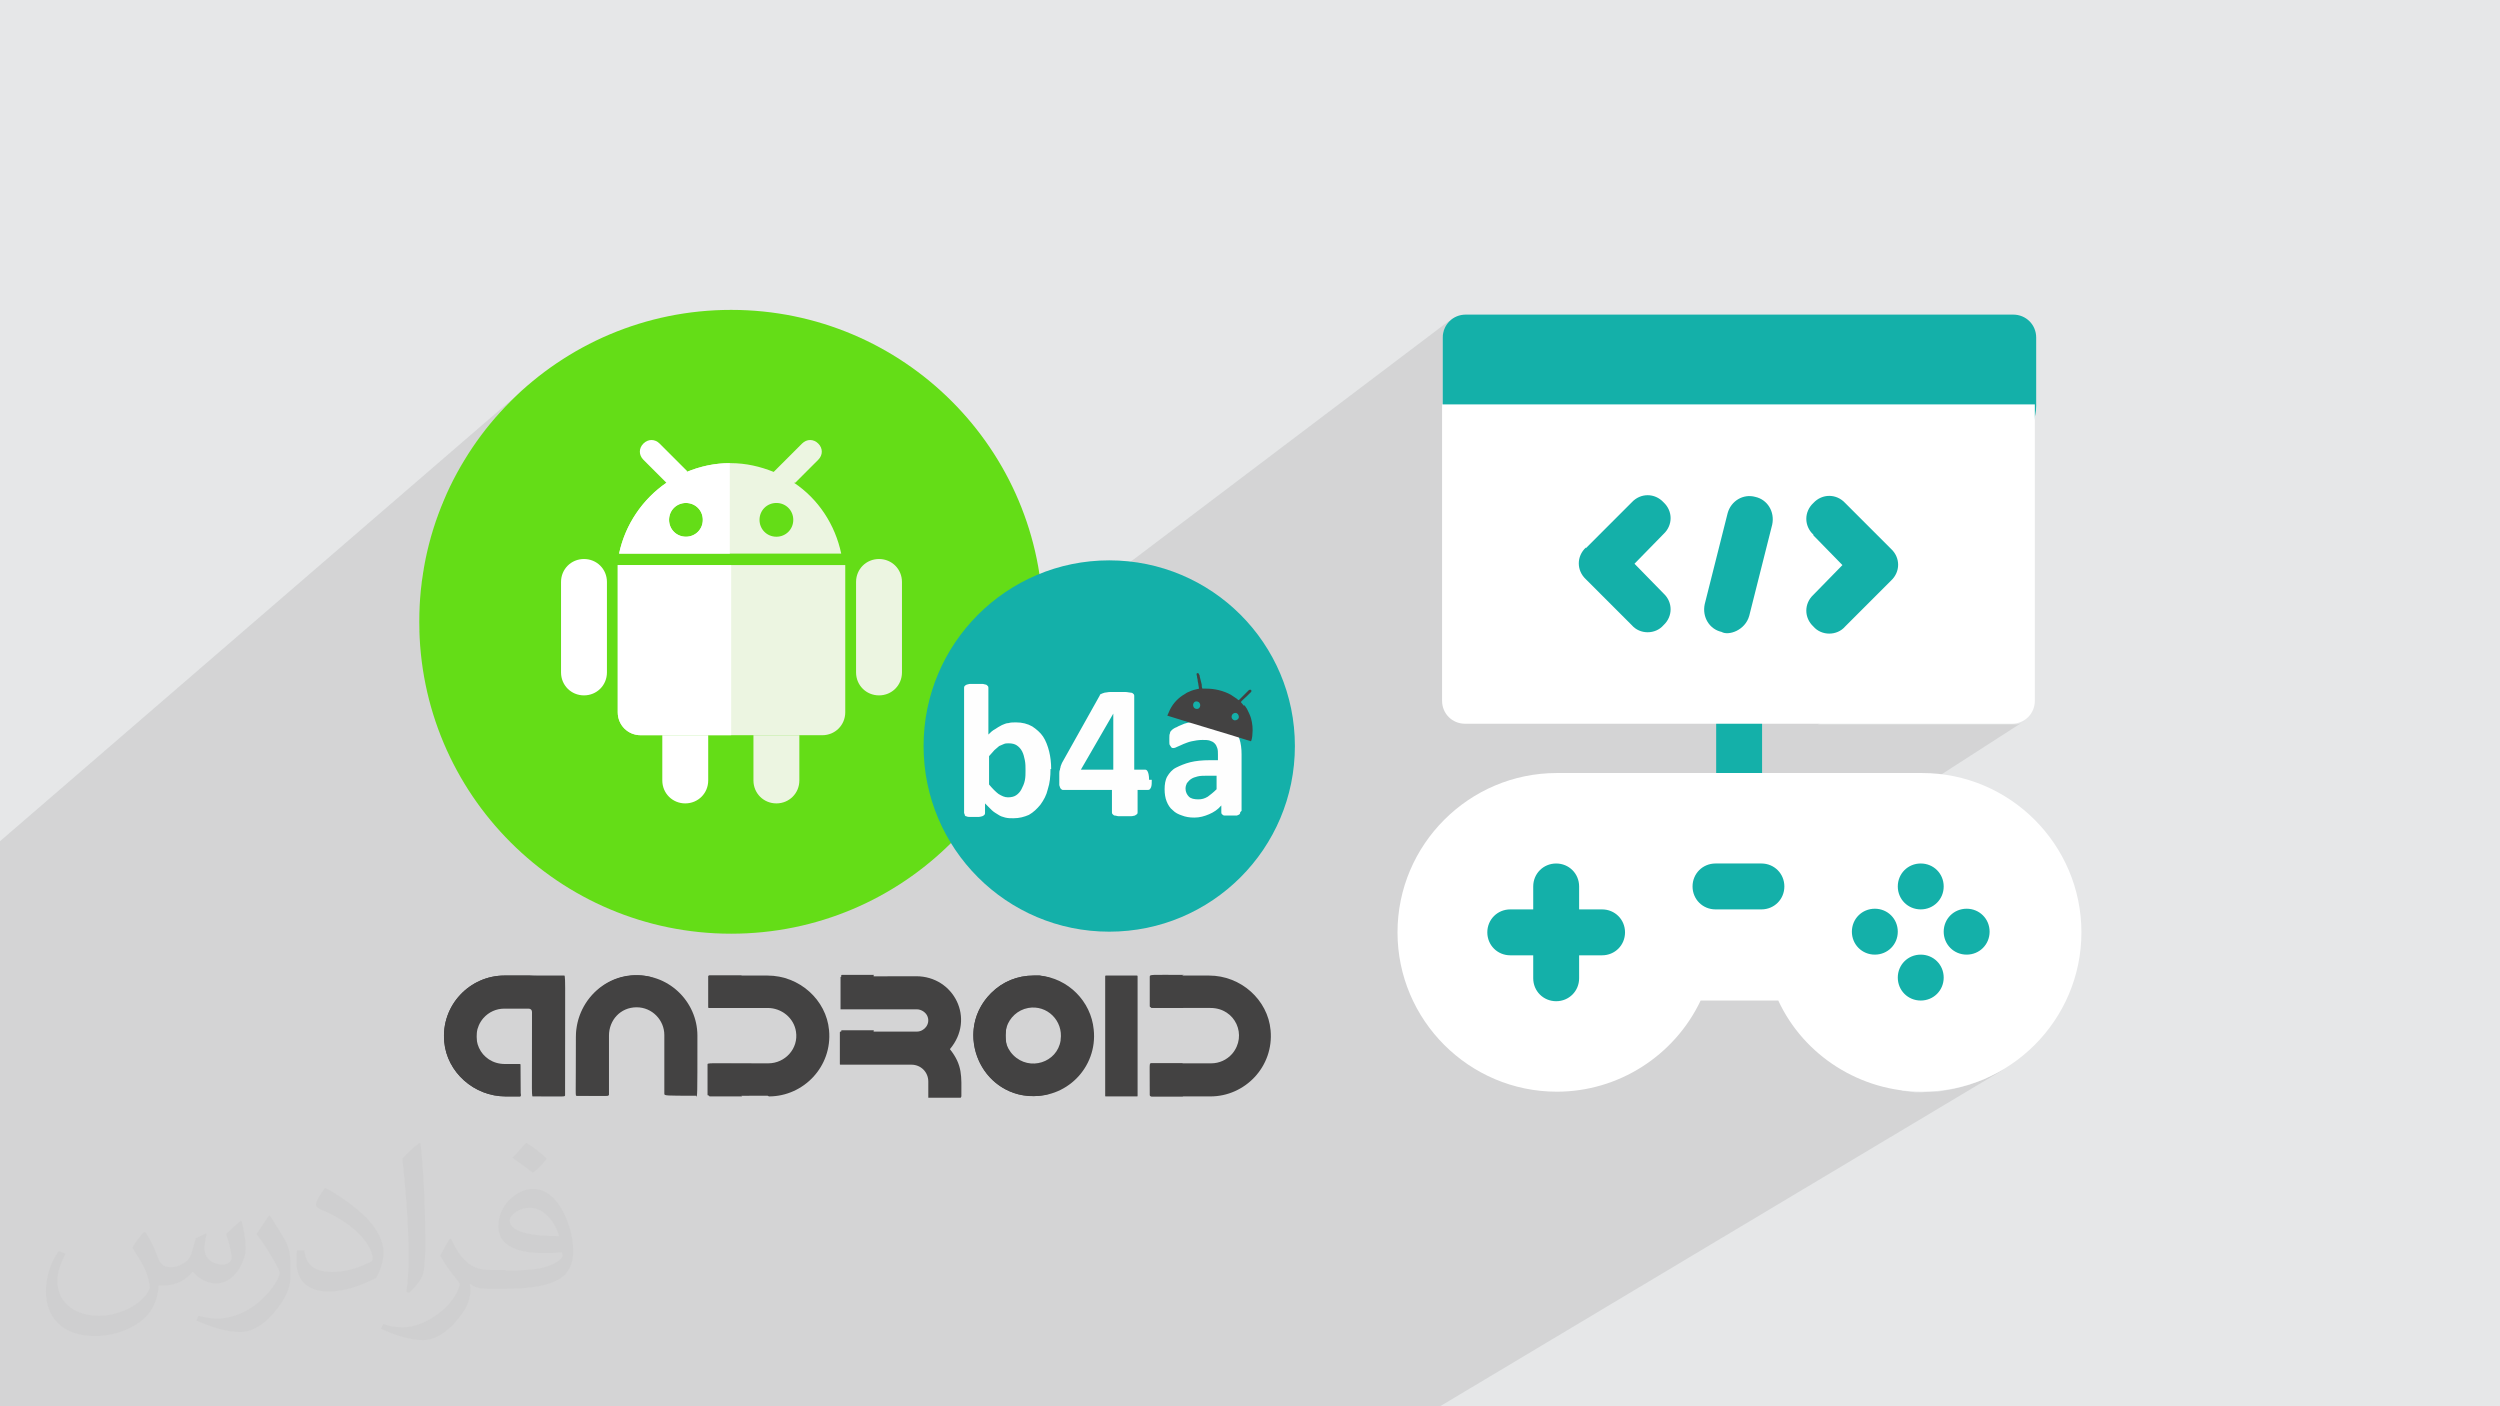 <?xml version="1.0" encoding="UTF-8"?>
<!DOCTYPE svg PUBLIC "-//W3C//DTD SVG 1.1//EN" "http://www.w3.org/Graphics/SVG/1.1/DTD/svg11.dtd">
<!-- Creator: CorelDRAW 2017 -->
<svg xmlns="http://www.w3.org/2000/svg" xml:space="preserve" width="3.703in" height="2.083in" version="1.1" style="shape-rendering:geometricPrecision; text-rendering:geometricPrecision; image-rendering:optimizeQuality; fill-rule:evenodd; clip-rule:evenodd"
viewBox="0 0 3703 2083"
 xmlns:xlink="http://www.w3.org/1999/xlink"
 enable-background="new 0 0 512 512">
 <defs>
  <style type="text/css">
   <![CDATA[
    .fil7 {fill:#14B0A9}
    .fil3 {fill:#434242}
    .fil4 {fill:#64DD17}
    .fil0 {fill:#E6E7E8}
    .fil5 {fill:#ECF5E1}
    .fil6 {fill:white}
    .fil8 {fill:#FEFEFE;fill-rule:nonzero}
    .fil2 {fill:#373435;fill-opacity:0.031}
    .fil1 {fill:#373435;fill-opacity:0.102}
   ]]>
  </style>
 </defs>
 <g id="Layer_x0020_1">
  <polygon class="fil0" points="0,0 3704,0 3704,2083 0,2083 "/>
  <polygon class="fil1" points="2981,466 2691,668 2205,668 2198,668 2191,667 2184,665 2178,663 2172,660 2167,657 2162,653 2157,648 2152,644 2149,638 2145,633 2142,627 2140,621 2138,614 2137,607 2137,601 2137,499 2138,492 2140,486 2143,480 2147,475 2152,471 1434,1014 1434,1014 1433,1014 1433,1015 1432,1015 1432,1015 1432,1015 1431,1015 1372,1060 1374,1050 1377,1036 1381,1023 1385,1010 1390,998 1396,986 1402,974 1408,962 1415,951 1423,941 1431,930 1440,920 1449,911 1459,902 1469,893 1479,885 1335,995 1335,862 1334,855 1332,849 1329,843 1325,838 1320,834 1315,831 1308,829 1302,829 1295,829 1288,831 1283,834 1251,859 1251,837 1227,837 1248,820 1246,812 1244,804 1241,797 1238,789 1235,782 1231,774 1227,767 1223,761 1218,754 1213,748 1208,742 1203,736 1197,730 1191,725 1185,720 1178,715 1178,715 1213,681 1215,678 1216,675 1217,672 1218,669 1217,666 1216,663 1215,660 1213,657 1210,655 1207,653 1204,653 1201,652 1198,653 1194,653 1192,655 1141,696 1140,696 1136,694 1132,693 1128,692 1124,691 1120,690 1116,689 1112,688 1108,688 1104,687 1100,687 1096,686 1092,686 1087,686 1083,686 1083,686 1079,686 1077,686 1076,686 1075,686 1075,686 1070,686 1070,686 1068,686 1066,687 1066,687 1061,687 1053,688 1046,690 1039,692 1032,694 1025,696 1019,699 977,657 975,655 972,653 969,653 966,652 962,653 959,653 956,655 954,657 621,935 621,921 622,897 624,874 626,851 631,828 636,806 642,784 649,762 657,741 667,721 677,701 688,681 700,663 713,645 727,627 741,610 756,594 772,579 789,565 0,1246 0,1455 0,1473 0,1532 0,1533 0,1534 0,1541 0,1543 0,1573 0,1576 0,1576 0,1583 0,1588 0,1598 0,1624 0,1627 0,1630 0,1633 0,1643 0,1664 0,1669 0,1670 0,1670 0,1680 0,1694 0,1709 0,1719 0,1720 0,1726 0,1733 0,1809 0,1826 0,1845 0,1853 0,1861 0,1905 0,1908 0,1931 0,1954 0,1967 0,1982 0,1996 0,1999 0,2015 0,2018 0,2020 0,2029 0,2030 0,2034 0,2045 0,2051 0,2052 0,2058 0,2062 0,2072 0,2083 4,2083 15,2083 19,2083 20,2083 23,2083 30,2083 38,2083 44,2083 48,2083 52,2083 65,2083 65,2083 109,2083 111,2083 117,2083 121,2083 121,2083 130,2083 130,2083 131,2083 131,2083 133,2083 133,2083 136,2083 138,2083 144,2083 146,2083 150,2083 153,2083 153,2083 153,2083 153,2083 163,2083 164,2083 168,2083 171,2083 171,2083 171,2083 188,2083 189,2083 189,2083 202,2083 207,2083 207,2083 210,2083 213,2083 215,2083 217,2083 224,2083 231,2083 231,2083 232,2083 232,2083 235,2083 235,2083 239,2083 240,2083 243,2083 245,2083 245,2083 245,2083 246,2083 249,2083 249,2083 253,2083 254,2083 262,2083 264,2083 264,2083 264,2083 269,2083 269,2083 270,2083 274,2083 274,2083 278,2083 291,2083 291,2083 293,2083 295,2083 299,2083 301,2083 310,2083 312,2083 312,2083 312,2083 315,2083 318,2083 319,2083 320,2083 322,2083 323,2083 328,2083 328,2083 335,2083 348,2083 349,2083 351,2083 352,2083 352,2083 352,2083 353,2083 356,2083 356,2083 361,2083 365,2083 366,2083 366,2083 369,2083 370,2083 381,2083 382,2083 383,2083 384,2083 386,2083 388,2083 390,2083 392,2083 394,2083 394,2083 395,2083 395,2083 396,2083 396,2083 397,2083 398,2083 398,2083 404,2083 404,2083 405,2083 405,2083 406,2083 406,2083 406,2083 409,2083 409,2083 410,2083 410,2083 410,2083 411,2083 416,2083 418,2083 418,2083 419,2083 419,2083 420,2083 426,2083 426,2083 426,2083 431,2083 432,2083 433,2083 435,2083 438,2083 445,2083 458,2083 458,2083 459,2083 459,2083 460,2083 461,2083 468,2083 468,2083 469,2083 469,2083 469,2083 469,2083 469,2083 470,2083 471,2083 479,2083 479,2083 488,2083 495,2083 495,2083 496,2083 499,2083 513,2083 513,2083 514,2083 516,2083 522,2083 524,2083 524,2083 529,2083 529,2083 532,2083 534,2083 535,2083 553,2083 555,2083 558,2083 559,2083 574,2083 576,2083 577,2083 591,2083 591,2083 594,2083 598,2083 598,2083 600,2083 613,2083 628,2083 641,2083 648,2083 650,2083 658,2083 670,2083 674,2083 680,2083 684,2083 710,2083 716,2083 718,2083 719,2083 719,2083 720,2083 721,2083 750,2083 755,2083 756,2083 761,2083 781,2083 781,2083 783,2083 783,2083 786,2083 791,2083 803,2083 807,2083 812,2083 824,2083 825,2083 839,2083 845,2083 851,2083 862,2083 873,2083 876,2083 878,2083 885,2083 889,2083 890,2083 893,2083 901,2083 919,2083 923,2083 937,2083 954,2083 955,2083 958,2083 960,2083 971,2083 977,2083 994,2083 999,2083 1000,2083 1003,2083 1003,2083 1017,2083 1018,2083 1021,2083 1025,2083 1045,2083 1047,2083 1062,2083 1066,2083 1091,2083 1103,2083 1116,2083 1121,2083 1128,2083 1146,2083 1161,2083 1166,2083 1174,2083 1222,2083 1248,2083 1253,2083 1257,2083 1299,2083 1300,2083 1314,2083 1325,2083 1344,2083 1353,2083 1358,2083 1377,2083 1386,2083 1402,2083 1413,2083 1422,2083 1462,2083 1471,2083 1548,2083 1569,2083 1571,2083 1571,2083 1595,2083 1603,2083 1630,2083 1634,2083 1649,2083 1673,2083 1675,2083 1681,2083 1709,2083 1718,2083 1724,2083 1751,2083 1761,2083 1788,2083 1830,2083 1839,2083 1869,2083 1877,2083 2042,2083 2073,2083 2133,2083 2968,1584 2958,1589 2948,1594 2938,1599 2927,1603 2916,1607 2905,1610 2893,1613 2882,1615 2870,1617 2858,1617 2846,1618 2837,1618 2829,1617 2821,1616 2816,1616 2981,1517 2981,1246 2722,1246 3000,1067 2994,1071 2988,1073 2981,1073 2693,1073 2846,972 2671,972 2729,932 2727,934 2724,936 2721,937 2717,938 2714,938 2711,938 2708,938 2704,938 2701,937 2698,936 2695,934 2692,932 2690,930 2687,928 2685,926 2683,923 2681,920 2680,917 2679,914 2678,911 2677,908 2677,904 2677,901 2678,898 2679,895 2680,892 2681,889 2683,886 2685,883 2687,881 2730,837 2726,833 2985,657 2979,660 2973,663 2967,665 2961,667 2954,668 2947,668 2691,668 2981,466 "/>
  <path class="fil2" d="M216 1826c7,11 12,21 16,32 3,7 5,19 21,19 5,0 11,-1 17,-5 7,-3 12,-9 14,-17l6 -21 15 -7 1 1c-2,8 -3,16 -3,21 0,18 15,24 27,24 7,0 13,-4 13,-10 0,-8 -4,-23 -8,-35 7,-7 14,-14 22,-20l1 1c4,15 6,30 6,40 0,10 -4,20 -8,27 -7,14 -20,25 -36,25 -12,0 -25,-6 -34,-17l-1 0c-9,11 -22,20 -43,20l-7 0c-1,14 -4,24 -9,33 -13,25 -50,42 -85,42 -49,0 -73,-28 -73,-66 0,-23 8,-45 19,-60l10 4c-7,14 -12,27 -12,40 0,35 29,52 62,52 31,0 68,-19 75,-42 -3,-25 -12,-36 -26,-59 4,-7 10,-15 17,-23l1 0 0 0 0 0zm564 -133c10,6 20,14 30,23 -6,8 -12,15 -21,21 -10,-8 -20,-15 -30,-22 7,-8 14,-15 20,-22l0 0 0 0zm5 96c-17,0 -30,11 -30,19 0,17 33,23 73,23 -5,-20 -22,-42 -43,-42zm-37 93c22,0 41,-1 55,-4 16,-4 30,-12 30,-18 0,-2 0,-3 -1,-5 -9,1 -19,1 -29,1 -29,0 -52,-7 -61,-23 -2,-5 -4,-10 -4,-16 0,-16 7,-32 19,-42 10,-9 21,-14 33,-14 20,0 37,16 48,42 6,14 11,30 11,51 0,14 -4,25 -12,34 -16,15 -45,21 -90,21l-20 0 0 0 -5 0c-11,0 -19,-2 -25,-7l-1 0c0,3 1,5 1,7 0,10 -3,23 -10,33 -20,30 -42,43 -60,43 -19,0 -42,-7 -63,-17l4 -7c7,3 16,5 29,5 34,0 78,-33 84,-64 -1,-3 -4,-6 -7,-10 -10,-12 -16,-22 -22,-32 5,-10 10,-18 14,-25l2 0c14,29 28,46 57,46l5 0 0 0 21 0 0 0 0 0zm-146 31c2,-14 3,-29 3,-43l0 -21c0,-39 -5,-96 -9,-133 7,-8 17,-17 25,-23l2 1c5,47 7,101 7,151 0,13 -1,26 -2,35 -1,12 -8,21 -22,35l-3 -1 0 0 0 0zm-151 -62c1,18 10,33 41,33 20,0 36,-5 55,-14 3,-1 5,-3 5,-5 0,-12 -9,-27 -24,-41 -14,-13 -34,-25 -52,-32 -6,-3 -8,-5 -8,-8 0,-5 7,-16 13,-24l2 0c20,11 43,27 60,44 15,16 25,33 25,51 0,13 -4,26 -11,38 -22,11 -46,20 -70,20 -29,0 -48,-14 -48,-45 0,-3 0,-9 1,-16l10 0 0 0 0 0zm-52 -52l18 29c7,11 13,22 13,41l0 24c0,19 -12,39 -32,60 -15,14 -29,20 -42,20 -19,0 -40,-6 -65,-17l3 -7c8,2 17,4 28,4 36,0 72,-26 89,-58 2,-4 3,-7 3,-9 0,-4 -2,-8 -4,-11 -9,-17 -19,-33 -30,-47 6,-9 12,-18 18,-27l1 0z"/>
  <g id="_3123788775456">
  </g>
  <g id="_3123788775104">
  </g>
  <g id="_3123788773056">
  </g>
  <g id="_3123788772224">
  </g>
  <g id="_3123788773184">
  </g>
  <g id="_3123788807936">
  </g>
  <g id="_3123788806624">
  </g>
  <g id="_3123788807200">
  </g>
  <g id="_3123788806400">
  </g>
  <g id="_3123788804768">
  </g>
  <g id="_3123788805952">
  </g>
  <g id="_3123788804544">
  </g>
  <g id="_3123788806208">
  </g>
  <g id="_3123788804288">
  </g>
  <g id="_3123788803776">
  </g>
  <g id="_2496003064640">
   <g id="_3123788789408">
    <g>
     <path class="fil3" d="M790 1624c47,0 47,1 47,-2 0,-186 1,-177 -2,-177l-88 0c-51,0 -94,44 -89,98 4,45 44,81 91,81l21 0c2,0 1,1 1,-47 0,0 0,-1 -1,-1l-22 0c-37,0 -55,-41 -32,-68 8,-9 19,-14 31,-14l36 0c3,0 5,2 5,5 0,133 -1,125 2,125l0 0z"/>
     <path class="fil3" d="M1031 1624c2,0 2,3 2,-90 0,-51 -44,-94 -98,-89 -45,4 -81,44 -81,91 0,91 -1,87 1,87 48,0 47,1 47,-2l0 -87c0,-23 17,-42 41,-42 23,0 41,19 41,41l0 87c0,3 1,3 47,3l0 0z"/>
     <path class="fil3" d="M1139 1624c51,0 94,-44 89,-98 -4,-45 -44,-81 -91,-81l-87 0c0,0 -1,0 -1,1l0 46c0,1 1,1 1,1l87 0c21,0 39,15 42,35 4,25 -16,47 -41,47 -93,0 -90,-1 -90,2l0 44c0,3 -3,2 89,2z"/>
     <path class="fil3" d="M1424 1624c0,-30 2,-46 -17,-70 38,-45 6,-108 -50,-108 -1,0 -112,0 -112,1 0,1 0,48 0,48l113 0c7,0 14,5 16,11 4,11 -5,22 -16,22l-113 0c0,0 -1,0 -1,1l0 47c0,1 0,1 1,1l105 0c14,0 25,11 25,25l0 24c0,0 48,0 48,0l0 0z"/>
     <path class="fil3" d="M1540 1445c-3,0 -6,0 -9,0 -24,0 -46,9 -63,26 -53,53 -21,145 54,152 57,6 104,-42 98,-98 -4,-42 -38,-76 -80,-80l0 0zm31 96c-5,33 -46,46 -70,22 -24,-24 -10,-64 22,-70 28,-5 52,19 48,47z"/>
     <path class="fil3" d="M1638 1624l46 0c1,0 1,0 1,-1l0 -177c0,-1 -1,-1 -1,-1l-46 0c0,0 -1,0 -1,1l0 177c0,1 0,1 1,1z"/>
     <path class="fil3" d="M1705 1624l88 0c51,0 94,-44 89,-98 -4,-45 -44,-81 -91,-81 -89,0 -87,-1 -87,3 0,45 -1,45 3,45l86 0c37,0 55,41 32,68 -8,9 -19,14 -31,14l-88 0c-3,0 -2,-1 -2,47 0,1 1,2 2,2l0 0z"/>
     <path class="fil3" d="M706 1543c-5,-54 38,-98 89,-98l-48 0c-51,0 -94,44 -89,98 4,45 44,81 91,81l21 0c2,0 1,-2 1,-4 -35,-10 -62,-41 -65,-77z"/>
     <path class="fil3" d="M967 1448c-59,-17 -114,29 -114,88 0,91 -1,87 1,87 48,0 47,1 47,-2 0,-96 0,-86 0,-89 1,-40 29,-75 65,-85z"/>
     <path class="fil3" d="M1098 1578c0,-1 1,-2 2,-2 -51,0 -50,-1 -50,2 0,47 -1,46 2,46l48 0c-3,0 -2,0 -2,-46l0 0z"/>
     <path class="fil3" d="M1051 1493l48 0c-1,0 -1,-1 -1,-1l0 -46c0,0 0,-1 1,-1l-48 0c0,0 -1,0 -1,1l0 46c0,1 1,1 1,1z"/>
     <path class="fil3" d="M1294 1493c0,0 0,-47 0,-48 0,0 0,-1 1,-1l-48 0c0,0 -1,0 -1,1l0 47c0,1 48,0 49,0l0 0z"/>
     <path class="fil3" d="M1294 1574l0 -47c0,0 0,-1 1,-1l-48 0c0,0 -1,0 -1,1l0 47c0,1 0,1 1,1l48 0c-1,0 -1,0 -1,-1z"/>
     <path class="fil3" d="M1555 1448c-5,-1 -10,-2 -15,-3 -3,0 -6,0 -9,0 -24,0 -46,9 -63,26 -64,64 -2,174 87,149 -88,-25 -86,-148 0,-172z"/>
     <path class="fil3" d="M1754 1493c-3,0 -3,-1 -3,-46 0,-2 1,-3 3,-3 -50,0 -51,-1 -51,3l0 43c0,3 0,3 51,3z"/>
     <path class="fil3" d="M1751 1622c0,-48 -1,-47 2,-47l-48 0c-3,0 -2,-1 -2,47 0,1 1,2 2,2l48 0c-1,0 -2,-1 -2,-2l0 0z"/>
    </g>
    <g>
     <circle class="fil4" cx="1083" cy="921" r="462"/>
     <g>
      <path class="fil5" d="M915 837l0 218c0,19 15,34 34,34l269 0c19,0 34,-15 34,-34l0 -218 -336 0z"/>
      <path class="fil5" d="M1268 862c0,-19 15,-34 34,-34 19,0 34,15 34,34l0 134c0,19 -15,34 -34,34 -19,0 -34,-15 -34,-34l0 -134z"/>
     </g>
     <g>
      <path class="fil6" d="M831 862c0,-19 15,-34 34,-34 19,0 34,15 34,34l0 134c0,19 -15,34 -34,34 -19,0 -34,-15 -34,-34l0 -134z"/>
      <path class="fil6" d="M982 1089l67 0 0 67c0,19 -15,34 -34,34 -19,0 -34,-15 -34,-34l0 -67z"/>
     </g>
     <g>
      <path class="fil5" d="M1117 1089l67 0 0 67c0,19 -15,34 -34,34 -19,0 -34,-15 -34,-34l0 -67z"/>
      <path class="fil5" d="M1178 715l34 -34c7,-7 7,-17 0,-24 -7,-7 -17,-7 -24,0l-42 42c-20,-8 -41,-13 -64,-13 -81,0 -149,58 -165,134l30 0 269 0 30 0c-9,-43 -34,-81 -70,-105l0 0zm-162 80c-14,0 -25,-11 -25,-25 0,-14 11,-25 25,-25 14,0 25,11 25,25 0,14 -11,25 -25,25zm134 0c-14,0 -25,-11 -25,-25 0,-14 11,-25 25,-25 14,0 25,11 25,25 0,14 -11,25 -25,25z"/>
     </g>
     <g>
      <path class="fil6" d="M1019 699l-42 -42c-7,-7 -17,-7 -24,0 -7,7 -7,17 0,24l34 34c-35,24 -61,62 -70,105l30 0 134 0 0 -134c-23,0 -44,5 -64,13l0 0zm-3 96c-14,0 -25,-11 -25,-25 0,-14 11,-25 25,-25 14,0 25,11 25,25 0,14 -11,25 -25,25z"/>
      <path class="fil6" d="M1083 837l-168 0 0 218c0,19 15,34 34,34l134 0 0 -252z"/>
     </g>
     <circle class="fil7" cx="1643" cy="1105" r="275"/>
     <path class="fil8" d="M1556 1139c0,11 -1,21 -4,30 -2,9 -6,16 -11,23 -5,6 -10,11 -17,15 -7,3 -14,5 -23,5 -4,0 -8,0 -12,-1 -4,-1 -7,-2 -10,-4 -3,-2 -7,-4 -10,-7 -3,-3 -6,-6 -10,-10l0 14c0,1 0,2 -1,3 -1,1 -1,1 -3,2 -1,0 -3,1 -5,1 -2,0 -4,0 -7,0 -3,0 -5,0 -7,0 -2,0 -3,0 -5,-1 -1,0 -2,-1 -2,-2 0,-1 -1,-2 -1,-3l0 -185c0,-1 0,-2 1,-3 1,-1 1,-1 3,-2 1,0 3,-1 5,-1 2,0 5,0 9,0 3,0 6,0 9,0 2,0 4,1 5,1 1,0 2,1 3,2 1,1 1,2 1,3l0 69c3,-3 6,-6 10,-8 3,-2 6,-4 10,-6 3,-1 6,-3 10,-3 3,-1 7,-1 11,-1 9,0 17,2 24,6 6,4 12,9 16,15 4,6 7,14 9,22 2,8 3,17 3,26l0 0zm-37 2c0,-5 0,-10 -1,-15 -1,-5 -2,-9 -4,-13 -2,-4 -5,-7 -8,-9 -3,-2 -7,-3 -12,-3 -2,0 -5,0 -7,1 -2,1 -5,2 -7,3 -2,2 -5,4 -7,6 -3,3 -5,6 -8,9l0 42c5,6 10,11 14,14 5,3 9,5 14,5 5,0 9,-1 12,-3 3,-2 6,-5 8,-9 2,-4 4,-8 5,-13 1,-5 1,-10 1,-14l0 0 0 0zm187 14c0,5 0,8 -1,11 -1,2 -2,4 -4,4l-16 0 0 33c0,1 0,2 -1,3 -1,1 -2,1 -3,2 -1,0 -3,1 -6,1 -2,0 -5,0 -9,0 -3,0 -6,0 -9,0 -2,0 -4,-1 -6,-1 -1,0 -2,-1 -3,-2 -1,-1 -1,-2 -1,-3l0 -33 -70 0c-1,0 -3,0 -3,0 -1,0 -2,-1 -3,-2 -1,-1 -1,-3 -2,-5 0,-2 0,-5 0,-9 0,-3 0,-6 0,-8 0,-2 0,-4 1,-6 0,-2 1,-3 1,-5 1,-2 1,-3 2,-5l56 -100c0,-1 1,-2 2,-2 1,-1 3,-1 5,-2 2,0 5,-1 8,-1 3,0 7,0 11,0 5,0 9,0 12,0 3,0 6,1 8,1 2,0 3,1 4,2 1,1 1,2 1,3l0 109 16 0c2,0 3,1 4,3 1,2 2,6 2,12l0 0 0 0zm-57 -98l0 0 -48 83 48 0 0 -83 0 0zm188 146c0,1 0,2 -1,3 -1,1 -2,1 -4,2 -2,0 -5,0 -9,0 -4,0 -7,0 -9,0 -2,0 -3,-1 -4,-2 -1,-1 -1,-2 -1,-3l0 -10c-5,6 -11,10 -18,13 -7,3 -14,5 -22,5 -7,0 -13,-1 -18,-3 -6,-2 -10,-4 -14,-8 -4,-3 -7,-8 -9,-13 -2,-5 -3,-11 -3,-18 0,-7 1,-14 4,-19 3,-5 7,-10 13,-13 6,-3 13,-6 21,-8 8,-2 18,-3 29,-3l12 0 0 -8c0,-4 0,-7 -1,-10 -1,-3 -2,-5 -4,-7 -2,-2 -4,-3 -7,-4 -3,-1 -7,-1 -11,-1 -6,0 -11,1 -16,2 -5,1 -9,3 -12,4 -4,2 -7,3 -9,4 -2,1 -4,2 -6,2 -1,0 -2,0 -3,-1 -1,-1 -1,-2 -2,-3 -1,-1 -1,-3 -1,-5 0,-2 0,-4 0,-6 0,-3 0,-5 1,-7 0,-2 1,-3 3,-5 1,-1 4,-3 7,-4 3,-2 7,-3 11,-5 4,-1 9,-3 14,-3 5,-1 11,-1 16,-1 10,0 18,1 25,3 7,2 13,5 17,9 5,4 8,9 10,15 2,6 3,14 3,22l0 84 0 0zm-35 -54l-13 0c-6,0 -11,0 -15,1 -4,1 -7,2 -10,4 -3,2 -4,4 -6,6 -1,2 -2,5 -2,8 0,5 2,9 5,12 3,3 8,4 14,4 5,0 9,-1 14,-4 4,-3 8,-6 13,-11l0 -21 0 0z"/>
     <path class="fil3" d="M1830 1056c3,0 5,3 5,6 0,3 -3,5 -6,5 -7,-1 -6,-11 1,-11l0 0 0 0zm-57 -17c7,1 6,12 -1,11 -7,-1 -6,-12 1,-11zm70 7c-2,-2 -3,-4 -5,-6 0,-1 8,-8 9,-9 1,-1 3,-3 4,-4 1,-1 4,-3 2,-5 -1,-1 -2,0 -3,0l-11 11c-1,1 -3,3 -4,4 -1,0 -2,-1 -3,-2 -3,-2 -6,-4 -9,-6 -11,-6 -24,-9 -36,-9l-6 0c-1,-2 -1,-4 -1,-6l-3 -12c0,-1 0,-2 -1,-3 0,-1 -1,-2 -2,-2 -3,0 -1,4 -1,5 0,2 1,4 1,6 0,2 1,4 1,6 0,1 1,5 1,6 -1,0 -3,1 -4,1 -5,1 -10,3 -14,5l-3 2c-9,5 -17,13 -22,23 -1,2 -3,7 -4,9 41,13 83,25 124,38 1,-2 2,-7 2,-10 1,-8 0,-17 -2,-24 -1,-4 -4,-10 -6,-14 -1,-1 -1,-2 -2,-3 -1,-1 -1,-2 -2,-3l0 0 0 0z"/>
    </g>
   </g>
   <g>
    <g>
     <g>
      <path class="fil7" d="M2171 1517l270 0 0 -135 270 0 0 135 270 0 0 -270 -810 0 0 270zm371 -477l0 140c0,19 15,34 34,34 19,0 34,-15 34,-34l0 -140c0,-19 -15,-34 -34,-34 -19,0 -34,15 -34,34zm304 -338l-540 0 0 270 540 0 0 -270zm135 -236l-810 0c-19,0 -34,15 -34,34l0 101c0,37 30,68 68,68l743 0c37,0 68,-30 68,-68l0 -101c0,-19 -15,-34 -34,-34l0 0z"/>
     </g>
    </g>
    <g>
     <g>
      <path class="fil6" d="M2846 1145l-540 0c-130,0 -236,106 -236,236 0,130 106,236 236,236 91,0 174,-53 213,-135l115 0c38,82 122,135 213,135 130,0 236,-106 236,-236 0,-130 -106,-236 -236,-236l0 0zm-473 270l-34 0 0 34c0,19 -15,34 -34,34 -19,0 -34,-15 -34,-34l0 -34 -34 0c-19,0 -34,-15 -34,-34 0,-19 15,-34 34,-34l34 0 0 -34c0,-19 15,-34 34,-34 19,0 34,15 34,34l0 34 34 0c19,0 34,15 34,34 0,19 -15,34 -34,34l0 0zm236 -68l-68 0c-19,0 -34,-15 -34,-34 0,-19 15,-34 34,-34l68 0c19,0 34,15 34,34 0,19 -15,34 -34,34l0 0zm236 -68c19,0 34,15 34,34 0,19 -15,34 -34,34 -19,0 -34,-15 -34,-34 0,-19 15,-34 34,-34zm-68 135c-19,0 -34,-15 -34,-34 0,-19 15,-34 34,-34 19,0 34,15 34,34 0,19 -15,34 -34,34zm68 68c-19,0 -34,-15 -34,-34 0,-19 15,-34 34,-34 19,0 34,15 34,34 0,19 -15,34 -34,34zm68 -68c-19,0 -34,-15 -34,-34 0,-19 15,-34 34,-34 19,0 34,15 34,34 0,19 -15,34 -34,34zm-743 -342l810 0c19,0 34,-15 34,-34l0 -439 -878 0 0 439c0,19 15,34 34,34l0 0zm516 -280c-14,-13 -14,-34 0,-47 13,-14 34,-14 47,0l68 68c14,13 14,34 0,47l-68 68c-12,14 -35,14 -47,0 -14,-13 -14,-34 0,-47l43 -44 -43 -44zm-161 103l34 -135c5,-18 23,-29 41,-24 18,4 29,22 25,41l-34 135c-6,22 -31,30 -41,24 -18,-4 -29,-22 -25,-41l0 0zm-176 -83l68 -68c13,-14 34,-14 47,0 14,13 14,34 0,47l-43 44 43 44c14,13 14,34 0,47 -12,14 -35,14 -47,0l-68 -68c-14,-13 -14,-34 0,-47z"/>
     </g>
    </g>
   </g>
  </g>
 </g>
</svg>
